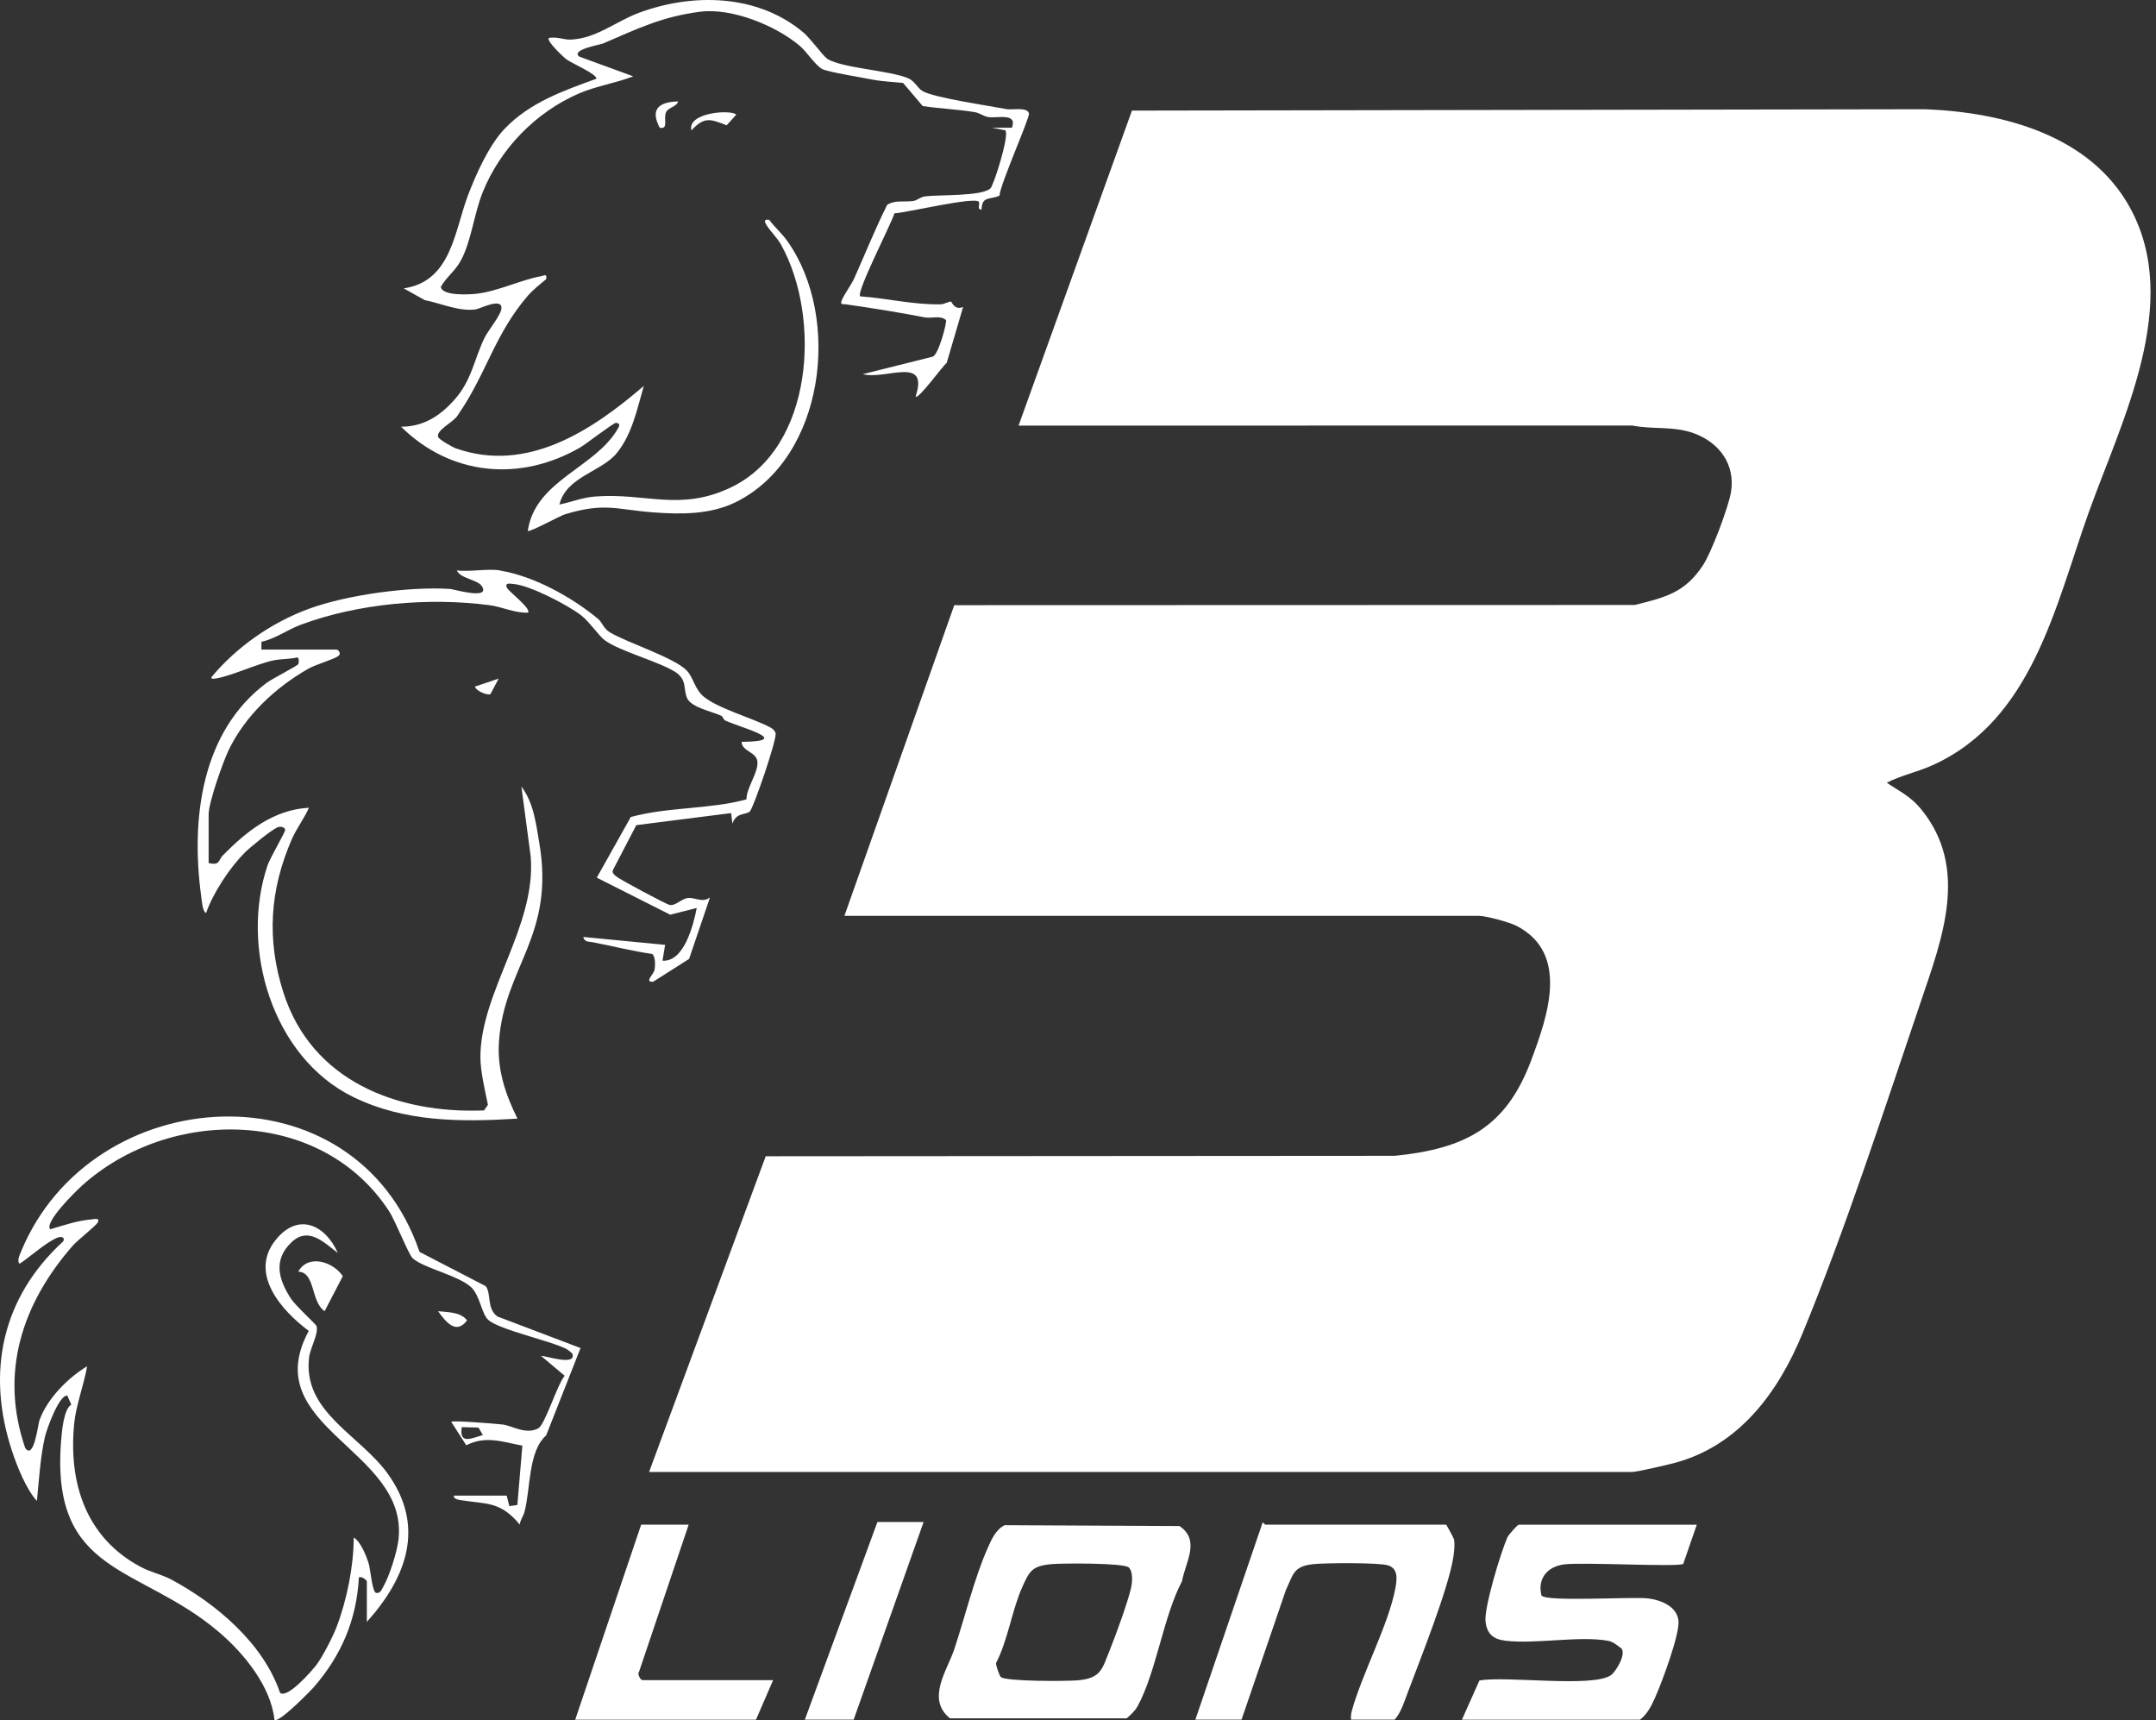 <svg width="84" height="67" viewBox="0 0 84 67" fill="none" xmlns="http://www.w3.org/2000/svg">
<rect x="0" y="0" width="84" height="67" fill="#333333" stroke="none"/>
<path d="M32.899 35.675L37.179 23.573L63.696 23.565C64.889 23.265 65.648 23.09 66.354 22.011C66.683 21.509 67.332 19.782 67.437 19.192C67.63 18.094 66.979 17.225 65.972 16.869C65.177 16.586 64.414 16.738 63.593 16.575L39.684 16.579L44.102 4.308L75.004 4.255C78.038 4.373 81.436 5.263 82.987 8.09C85.03 11.815 82.668 16.363 81.376 19.968C80.076 23.601 79.185 28.053 75.293 29.807C74.711 30.07 74.077 30.2 73.511 30.489C74.029 30.839 74.437 31.017 74.848 31.519C76.726 33.815 75.672 36.55 74.841 39.006C73.433 43.164 71.883 47.928 70.223 51.951C69.284 54.229 67.771 56.292 65.281 56.975C65.01 57.049 63.777 57.337 63.587 57.337H25.289L29.833 45.039L54.337 45.022C57.101 44.748 58.688 43.903 59.657 41.3C60.293 39.597 61.167 37.136 59.083 36.063C58.811 35.923 57.903 35.675 57.622 35.675H32.895H32.899Z" fill="white"/>
<path d="M32.208 2.278C32.781 2.658 34.667 2.737 35.39 3.052C35.641 3.162 35.736 3.414 35.93 3.539C36.34 3.804 38.59 4.128 39.225 4.252C39.432 4.291 40.025 4.156 40.089 4.418C40.128 4.582 38.972 7.165 38.941 7.62C38.567 7.795 38.261 7.62 38.243 8.157C38.045 8.191 38.195 7.919 38.135 7.857C37.944 7.656 35.308 8.289 34.849 8.309C34.722 8.731 33.346 11.389 33.514 11.544C34.566 11.617 35.589 11.877 36.65 11.853C36.795 11.85 36.958 11.743 37.052 11.748C37.082 11.748 37.186 12.105 37.524 11.956L36.883 14.139C36.734 14.24 35.778 15.578 35.673 15.446C36.208 13.832 34.496 14.812 33.617 14.574L36.329 13.896C36.569 13.839 36.903 12.53 36.857 12.468C36.626 12.269 36.302 12.413 36.036 12.364C35.031 12.168 33.98 12 32.947 11.853C32.846 11.839 32.721 11.887 32.794 11.702C32.882 11.478 33.161 11.106 33.278 10.849C33.709 9.893 34.095 8.914 34.566 7.979C34.874 7.778 35.253 7.883 35.598 7.826C35.731 7.804 35.865 7.672 36.038 7.65C36.6 7.576 38.219 7.656 38.584 7.343C38.716 7.23 39.34 5.249 39.169 5.078L38.655 4.976H39.424C39.654 4.375 38.845 4.618 38.504 4.56C38.315 4.528 38.173 4.402 37.976 4.368C37.309 4.257 36.621 4.231 35.951 4.132L35.185 3.23C34.808 3.191 34.367 3.174 34.001 3.102C33.6 3.023 32.275 2.807 32.045 2.694C31.778 2.562 31.436 2.022 31.17 1.794C30.236 0.998 28.522 0.302 27.29 0.456C25.8 0.643 24.826 1.123 23.495 1.695C23.395 1.738 22.206 1.94 22.575 2.207L24.672 2.973C23.992 3.239 23.235 3.349 22.563 3.638C20.88 4.365 19.492 5.787 18.808 7.485C18.471 8.321 18.366 9.372 17.964 10.133C17.736 10.564 17.402 10.773 17.174 11.174C17.232 11.536 18.281 11.474 18.556 11.443C19.379 11.354 20.347 10.886 21.063 10.763C21.216 10.737 21.314 10.636 21.279 10.876C21.046 11.066 20.753 11.301 20.561 11.524C19.262 13.032 18.94 14.589 17.838 16.168C17.719 16.419 16.959 16.762 17.073 17.028C17.115 17.127 17.636 17.422 17.765 17.466C20.537 18.442 23.068 16.769 25.083 15.033C24.826 15.923 24.636 16.892 24.041 17.636C23.447 18.38 22.061 18.561 21.795 19.653C22.27 19.555 22.679 19.382 23.18 19.341C25.154 19.185 26.482 19.937 28.478 18.986C31.71 17.446 31.996 12.352 30.435 9.538C30.279 9.257 30.015 9.012 29.866 8.77C29.772 8.618 29.77 8.53 29.969 8.565C30.197 8.865 30.459 9.084 30.678 9.394C32.798 12.379 32.141 17.857 28.651 19.567C27.674 20.045 26.526 20.04 25.447 19.958C24.009 19.848 23.57 19.564 22.021 20.03C21.804 20.095 20.63 20.748 20.563 20.678C20.848 18.719 23.169 18.234 24.057 16.723C24.131 16.596 24.191 16.503 24.004 16.469C23.92 16.454 22.813 17.311 22.604 17.43C20.256 18.786 17.559 18.529 15.626 16.622C16.488 16.62 17.124 16.216 17.683 15.597C18.377 14.828 18.457 14.044 18.865 13.184C19.016 12.867 19.523 12.274 19.537 12.005C19.555 11.582 18.704 12.024 18.55 12.048C17.897 12.149 17.189 11.815 16.553 11.692L15.729 11.233C17.585 10.962 17.703 9.01 18.229 7.619C18.543 6.789 19.059 5.638 19.672 5.004C20.661 3.984 21.927 3.544 23.235 3.068C23.274 2.891 22.268 2.464 22.052 2.3C21.948 2.219 21.269 1.58 21.384 1.479C21.667 1.416 21.984 1.555 22.241 1.543C23.245 1.493 23.99 0.837 24.88 0.504C26.999 -0.286 29.527 -0.231 31.307 1.27C31.561 1.484 32.071 2.178 32.208 2.269V2.278Z" fill="white"/>
<path d="M14.29 61.597C14.268 61.518 14.06 61.39 13.983 61.443C13.892 63.093 13.31 64.464 12.237 65.706C12.098 65.865 10.846 67.147 10.693 66.986C10.553 65.682 9.497 64.392 8.52 63.564C5.434 60.944 1.985 61.388 2.377 56.169C2.407 55.778 2.48 54.883 2.778 54.714L2.622 54.361C2.299 54.333 1.822 55.668 1.754 55.956C1.574 56.718 1.516 57.681 1.438 58.465C1.025 58.016 0.666 57.123 0.465 56.511C-0.546 53.437 0.078 50.538 2.467 48.35C2.544 48.164 2.35 48.163 2.227 48.214C1.798 48.391 1.18 48.949 0.77 49.224C0.645 49.136 0.77 48.87 0.818 48.757C3.58 42.056 13.843 41.418 16.345 48.764L18.918 50.096C19.151 50.354 18.949 50.97 19.378 51.28L22.619 52.51L21.278 55.915C20.573 56.528 20.675 57.998 20.433 58.898C20.387 59.068 20.265 59.208 20.253 59.386C19.497 58.483 18.992 58.595 17.965 58.437C17.875 58.423 17.657 58.393 17.684 58.257H19.741L19.845 58.667L20.157 58.622L20.352 56.311C19.578 56.167 18.93 55.91 18.166 56.297L17.58 55.382C17.66 55.322 19.326 55.459 19.58 55.488C19.955 55.533 20.489 55.899 20.973 55.636C21.237 55.492 21.716 53.915 22.001 53.59L21.077 52.813C21.298 52.819 22.402 53.202 22.311 52.762C22.297 52.697 22.111 52.565 22.032 52.527C21.363 52.205 19.473 51.799 19.03 51.419C18.762 51.189 18.699 50.457 18.356 50.14C17.852 49.676 16.536 49.41 16.086 49.02C15.916 48.872 15.421 47.582 15.157 47.176C12.52 43.135 6.606 43.103 3.188 46.189C2.943 46.41 1.719 47.609 1.956 47.883C2.521 47.721 2.977 47.551 3.575 47.498C3.666 47.489 3.914 47.423 3.805 47.625C3.743 47.74 3.015 48.319 2.845 48.511C0.868 50.764 -0.028 53.461 0.981 56.4C1.322 56.898 1.485 55.464 1.538 55.319C1.843 54.479 2.636 53.679 3.394 53.219C3.275 53.922 2.962 54.738 2.892 55.437C2.658 57.772 3.351 59.902 5.486 61.038C5.851 61.232 6.32 61.34 6.653 61.516C8.411 62.455 10.255 64.004 10.911 65.939C11.195 66.181 12.148 65.087 12.325 64.856C12.57 64.534 12.967 63.758 13.111 63.383C13.514 62.33 13.781 61.001 13.781 59.892C14.043 60.032 14.276 60.612 14.364 60.901C14.437 61.148 14.501 62.017 14.655 62.048C14.823 62.073 14.864 61.924 14.931 61.811C15.176 61.39 15.479 60.427 15.529 59.945C15.892 56.456 9.994 55.593 12.03 51.842C10.952 51.038 9.687 49.597 10.746 48.291C11.625 47.208 12.678 47.714 13.162 48.805C12.614 48.391 12.016 47.765 11.358 48.389C10.632 49.078 10.853 49.837 11.332 50.581C11.511 50.858 12.302 51.576 12.328 51.645C12.429 51.928 12.09 52.498 12.043 52.87C11.785 54.996 14.004 55.881 15.099 57.394C16.584 59.445 15.851 61.443 14.293 63.177V61.585L14.29 61.597ZM18.814 55.898L18.642 55.608L17.991 55.591C17.881 56.29 18.38 56.019 18.814 55.898Z" fill="white"/>
<path d="M19.486 22.225C20.802 22.441 22.274 23.256 23.306 24.11C23.453 24.232 23.516 24.485 23.761 24.631C24.445 25.039 26.273 25.614 26.76 26.123C27.014 26.387 27.065 26.845 27.42 27.138C27.982 27.602 29.336 27.974 30.021 28.339C30.108 28.389 30.191 28.46 30.218 28.562C30.28 28.786 29.339 31.529 29.204 31.62C29.007 31.75 28.683 31.653 28.535 32.083L28.486 31.672L24.791 32.141L23.875 33.901C23.847 34.016 23.934 34.072 24.01 34.139C24.131 34.249 25.977 35.236 26.095 35.251C26.342 35.285 26.549 35.003 26.811 34.979C27.087 34.953 27.365 35.179 27.661 34.958L26.848 37.352L25.449 38.241C25.089 38.262 25.463 37.967 25.501 37.777C25.532 37.623 25.542 37.251 25.406 37.158C24.622 37.049 23.866 36.848 23.088 36.701C22.937 36.673 22.769 36.701 22.726 36.497L25.914 36.805L25.811 37.421C26.654 37.477 27.015 36.036 27.146 35.368L26.114 35.63L23.251 34.187L24.577 31.824C26.049 31.425 27.608 31.533 29.082 31.139C29.082 30.68 29.553 30.087 29.51 29.669C29.471 29.278 28.904 29.276 28.895 28.897C30.953 28.877 28.837 28.337 28.256 28.066C28.179 28.03 28.172 27.914 28.095 27.878C27.745 27.712 26.909 27.558 26.762 27.177C26.614 26.797 26.774 26.497 26.321 26.18C25.634 25.751 24.147 25.373 23.558 24.936C23.335 24.771 22.958 24.213 22.648 23.973C22.122 23.567 20.634 22.792 19.992 22.746C19.872 22.737 19.661 22.684 19.747 22.89C19.805 23.03 20.729 23.723 20.567 23.866C20.045 23.882 19.575 23.639 19.065 23.572C16.698 23.265 13.962 23.503 11.729 24.331C11.201 24.526 10.725 24.886 10.185 24.999V25.304H13.115C13.172 25.304 13.326 25.455 13.168 25.561C12.964 25.7 12.313 25.878 12.012 26.049C10.73 26.778 9.554 27.878 8.91 29.216C8.682 29.691 8.129 31.257 8.129 31.721V33.62C8.59 33.719 8.494 33.509 8.689 33.312C9.611 32.376 10.656 31.54 12.036 31.464C11.851 31.884 11.551 32.273 11.367 32.695C10.507 34.675 10.384 36.608 11.043 38.666C12.144 42.104 15.466 43.389 18.859 43.254L19.01 43.036C18.897 42.482 18.715 41.72 18.717 41.168C18.722 38.627 20.898 36.084 20.677 33.366L20.314 30.64C20.794 31.276 20.879 32.064 21.009 32.82C21.635 36.454 19.654 37.652 19.442 40.548C19.361 41.648 19.685 42.608 20.16 43.574C17.971 43.708 15.773 43.714 13.759 42.729C10.608 41.187 9.337 36.907 10.427 33.7C10.521 33.425 11.114 32.408 11.11 32.333C11.105 32.222 10.936 32.172 10.805 32.23C10.545 32.347 9.743 33.005 9.53 33.217C8.938 33.817 8.304 34.78 8.028 35.566C7.887 35.507 7.856 35.042 7.836 34.888C7.435 31.92 7.832 28.495 10.399 26.591C10.596 26.445 11.597 25.931 11.626 25.866C11.643 25.828 11.664 25.608 11.575 25.609C11.289 25.678 10.931 25.666 10.66 25.722C9.988 25.866 8.974 26.348 8.389 26.432C8.328 26.44 8.22 26.459 8.235 26.38C9.222 25.195 10.584 24.245 12.041 23.712C13.497 23.179 15.922 22.837 17.538 22.941C17.673 22.95 19.119 23.38 18.775 22.835C18.612 22.576 17.942 22.542 17.797 22.221C18.317 22.282 18.996 22.139 19.493 22.221L19.486 22.225Z" fill="white"/>
<path d="M39.14 59.41L45.953 59.443C46.777 59.995 46.191 60.838 46.053 61.59C45.321 62.986 45.052 65.111 44.332 66.443C44.228 66.638 44.063 66.791 43.897 66.933H37.012C36.075 66.181 36.906 65.069 37.183 64.232C37.589 63.009 37.97 61.443 38.484 60.295C38.635 59.957 38.791 59.59 39.14 59.41ZM43.979 61.057C43.799 60.876 41.385 60.888 40.967 60.927C40.215 60.997 40.11 61.187 39.822 61.837C39.418 62.75 39.275 63.874 38.806 64.782C38.799 64.868 38.933 65.264 38.991 65.322C39.167 65.502 41.589 65.492 42.003 65.452C42.918 65.367 42.942 65.002 43.253 64.236C43.479 63.675 43.938 62.416 44.065 61.862C44.116 61.636 44.152 61.23 43.981 61.059L43.979 61.057Z" fill="white"/>
<path d="M66.109 59.39L65.581 60.917C65.379 61.05 61.626 60.84 60.925 60.939C60.283 61.03 59.894 61.489 60.057 62.147C60.22 62.407 63.609 62.188 64.209 62.262C64.709 62.324 65.34 62.57 65.396 63.136C65.448 63.66 64.735 65.574 64.481 66.133C64.334 66.46 64.185 66.76 63.897 66.988H56.957L57.639 65.461C58.65 65.267 62.082 65.754 62.771 65.247C62.954 65.111 63.354 64.459 63.179 64.217C63.026 64.104 62.848 63.948 62.658 63.914C61.53 63.708 59.848 64.052 58.652 63.91C58.167 63.852 57.922 63.629 57.877 63.144C57.826 62.596 58.48 60.44 58.732 59.88C58.779 59.775 59.126 59.392 59.169 59.392H66.109V59.39Z" fill="white"/>
<path d="M56.341 59.39C56.368 59.407 56.639 59.918 56.648 59.957C56.689 60.161 56.656 60.44 56.624 60.649C56.438 61.868 55.347 64.599 54.867 65.876C54.728 66.242 54.583 66.724 54.334 66.986H52.638C52.628 66.873 52.635 66.765 52.665 66.653C53.068 65.188 54.093 63.302 54.362 61.881C54.43 61.518 54.483 61.105 54.082 60.975C53.733 60.862 51.605 60.877 51.147 60.929C50.39 61.013 50.386 61.33 50.1 61.936L48.371 66.986H46.572L49.192 59.309C49.24 59.313 49.273 59.388 49.297 59.388H56.339L56.341 59.39Z" fill="white"/>
<path d="M26.831 59.39L24.9 65.113C24.812 65.223 24.967 65.447 25.032 65.447H30.121L29.453 66.988H22.41L24.98 59.39H26.831Z" fill="white"/>
<path d="M35.984 59.287L33.259 66.986H31.357L34.185 59.287H35.984Z" fill="white"/>
<path d="M12.647 51.074C12.1 50.697 12.294 49.556 11.62 49.534C12.013 48.826 12.993 49.157 13.356 49.71L12.647 51.074Z" fill="white"/>
<path d="M28.686 4.464L28.312 4.881C27.67 4.632 27.444 4.536 26.938 5.079C26.763 4.384 28.47 4.255 28.684 4.464H28.686Z" fill="white"/>
<path d="M17.068 51.074C17.453 51.119 17.948 51.1 18.197 51.432C17.77 52.008 17.367 51.489 17.068 51.074Z" fill="white"/>
<path d="M26.421 3.95C26.366 4.159 26.043 4.186 25.957 4.358C25.828 4.62 26.065 5.052 25.703 4.975C25.323 4.25 25.667 3.972 26.421 3.95Z" fill="white"/>
<path d="M19.108 27.037C18.999 27.102 18.54 26.913 18.505 26.744L19.429 26.433L19.108 27.037Z" fill="white"/>
</svg>
